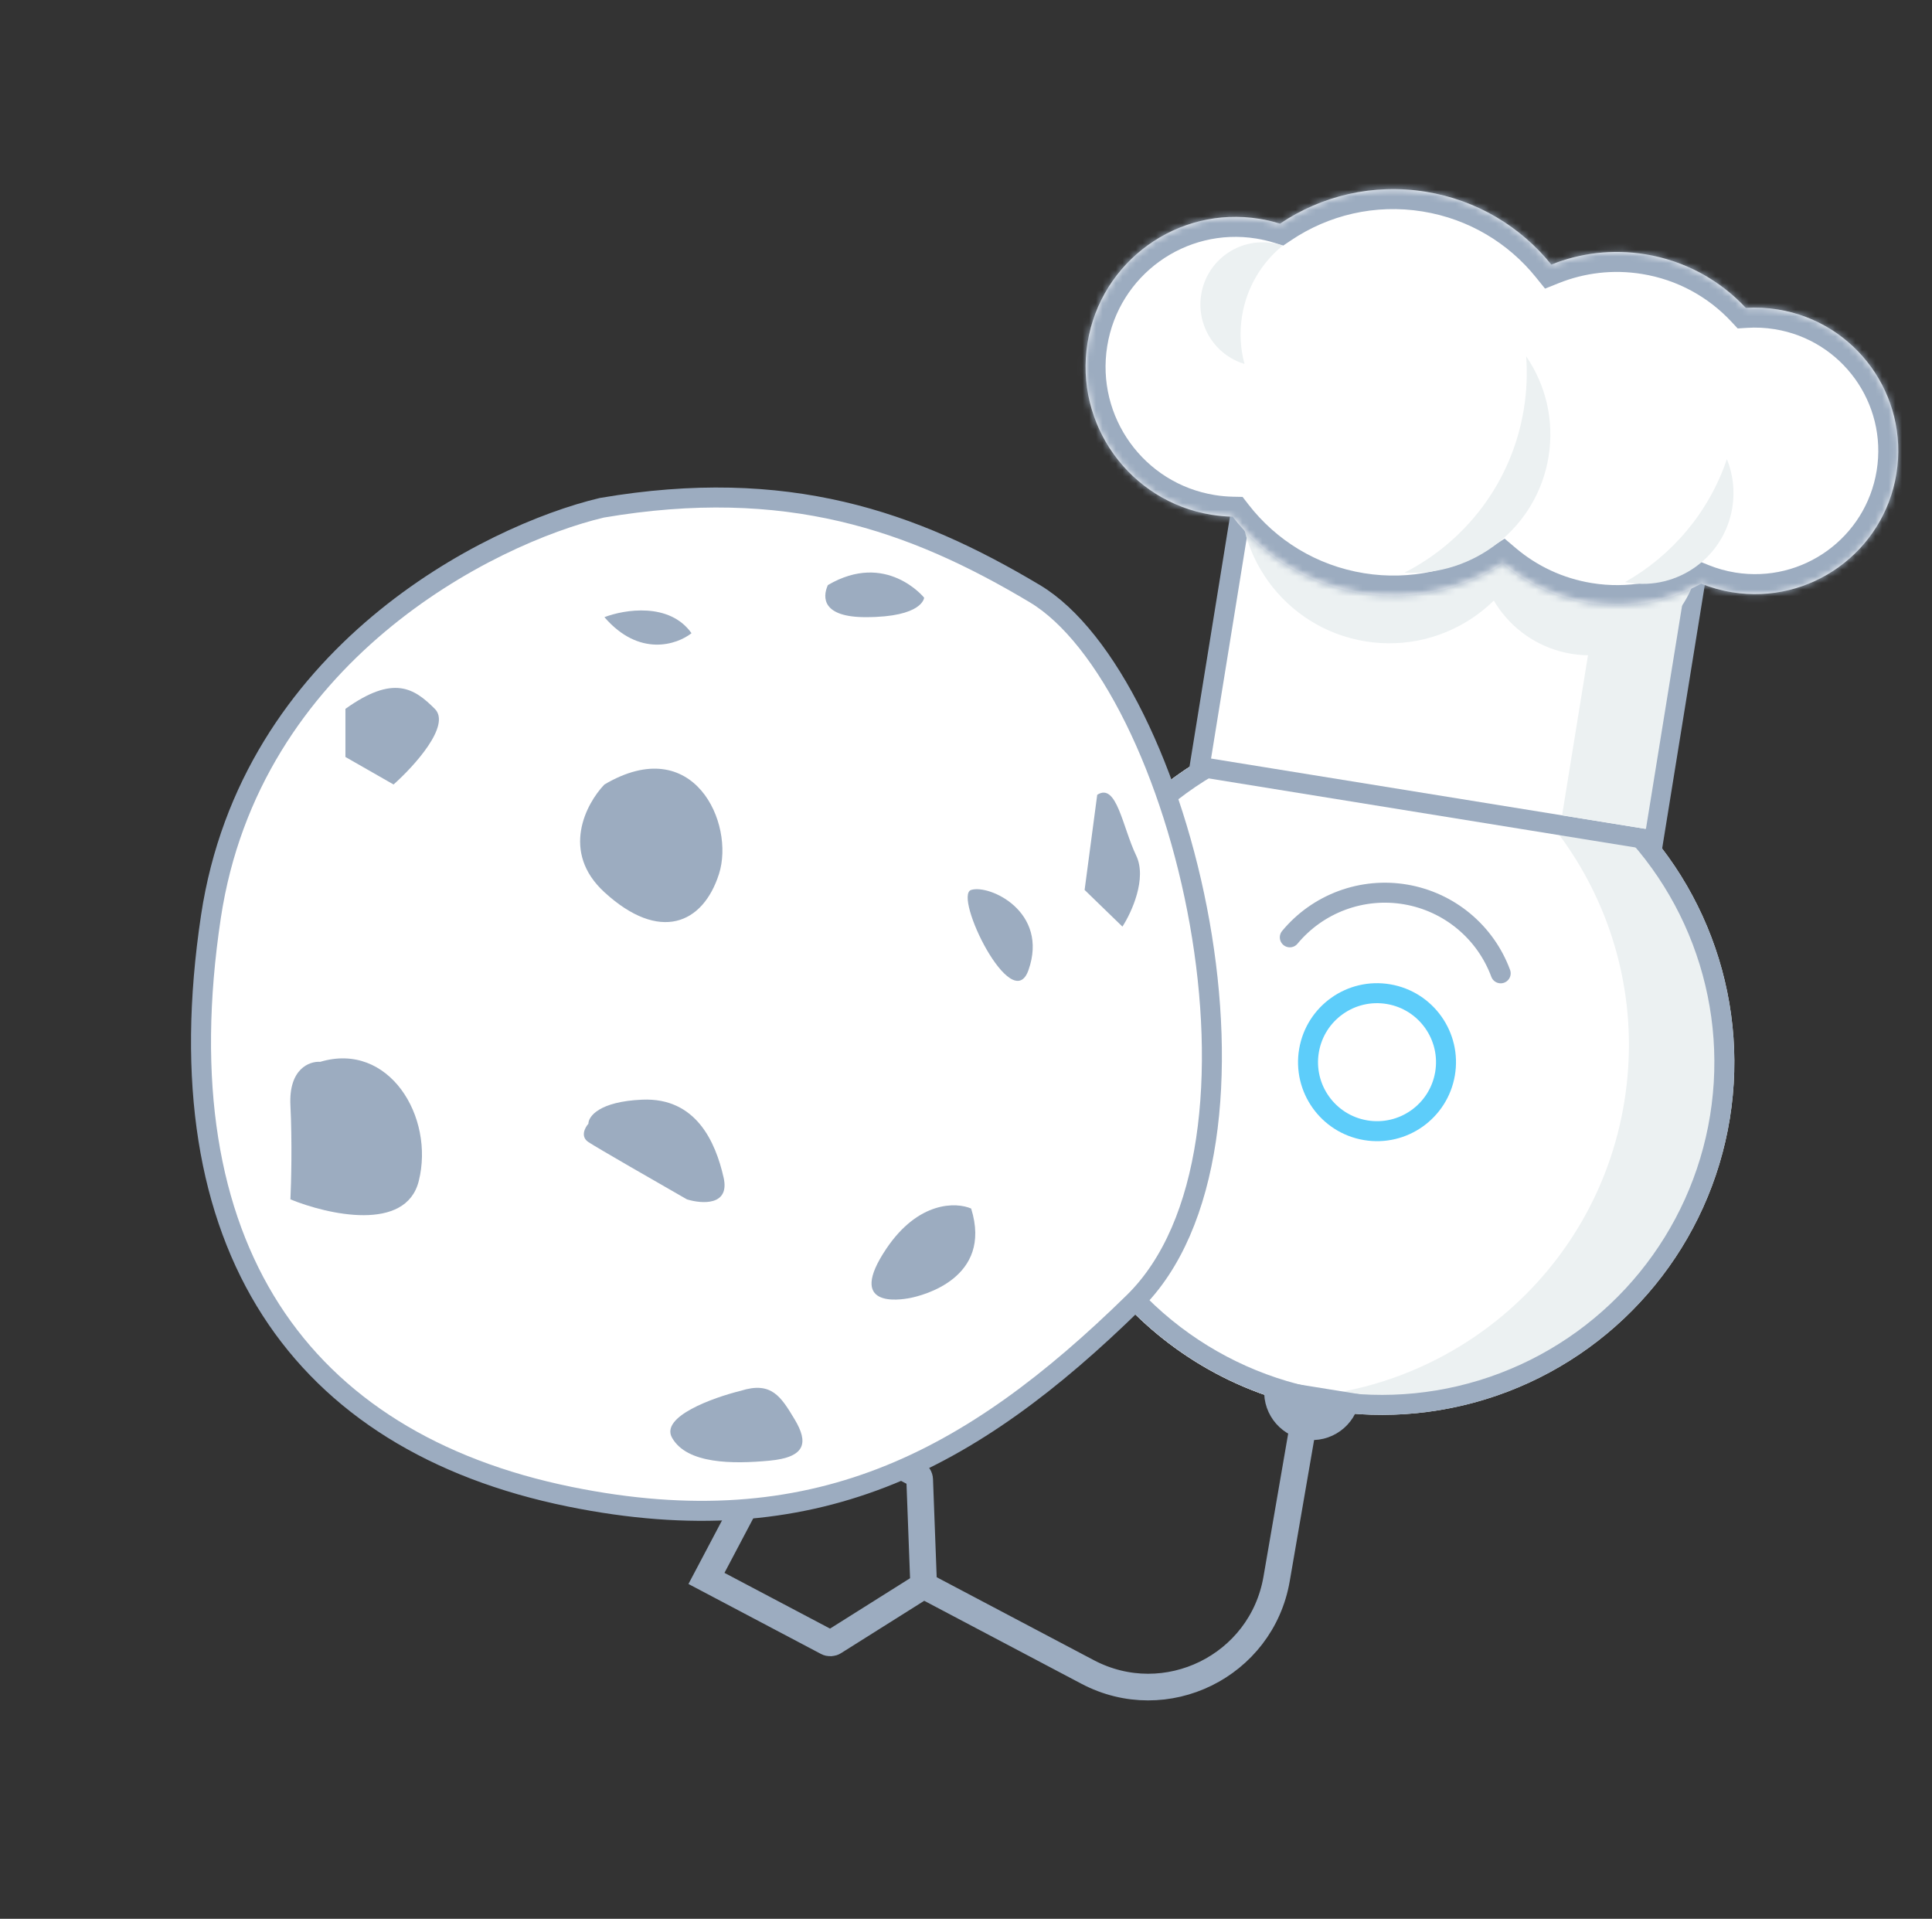 <svg width="290" height="288" viewBox="0 0 290 288" fill="none" xmlns="http://www.w3.org/2000/svg">
<rect x="0" y="0" width="290" height="288" fill="#333333" stroke="none"/>
<circle cx="207.416" cy="159.448" r="52.916" transform="rotate(9.192 207.416 159.448)" fill="#ECF1F2"/>
<path fill-rule="evenodd" clip-rule="evenodd" d="M207.855 106.526C232.331 114.401 248.053 139.18 243.82 165.339C239.587 191.497 216.853 210.053 191.143 209.807C166.667 201.932 150.945 177.153 155.178 150.994C159.411 124.836 182.145 106.28 207.855 106.526Z" fill="white"/>
<circle cx="207.416" cy="159.448" r="51.416" transform="rotate(9.192 207.416 159.448)" stroke="#9CACC0" stroke-width="3"/>
<circle cx="206.695" cy="159.426" r="10.355" transform="rotate(9.686 206.695 159.426)" stroke="#5DCDFA" stroke-width="3"/>
<path d="M193.606 140.687C195.684 138.182 198.385 136.269 201.437 135.139C204.489 134.01 207.784 133.703 210.992 134.251C214.2 134.798 217.207 136.18 219.711 138.258C222.216 140.337 224.129 143.037 225.259 146.089" stroke="#9CACC0" stroke-width="3" stroke-linecap="round" stroke-linejoin="round"/>
<rect x="189.009" y="59.813" width="69" height="56" transform="rotate(9.192 189.009 59.813)" fill="white" stroke="#9CACC0" stroke-width="3"/>
<rect x="243.42" y="67.099" width="12.75" height="56" transform="rotate(9.192 243.42 67.099)" fill="#ECF1F2"/>
<circle cx="208.539" cy="74.15" r="22.401" transform="rotate(9.192 208.539 74.15)" fill="#ECF1F2"/>
<circle cx="238.59" cy="81.685" r="16.67" transform="rotate(9.192 238.59 81.685)" fill="#ECF1F2"/>
<path d="M196 211.632L191.623 236.986C189.363 250.074 174.987 257.144 163.242 250.943L138.645 237.959M138.645 237.959L138.047 222.065C138.033 221.697 137.824 221.365 137.499 221.194L119.387 211.633L113.42 222.936M138.645 237.959L125.183 246.432C124.872 246.628 124.48 246.643 124.155 246.471L106.043 236.91L112.136 225.368" stroke="#9CACC0" stroke-width="4"/>
<path d="M190.392 207.555L203.651 209.701L203.603 209.999C203.011 213.66 199.562 216.148 195.901 215.555C192.239 214.963 189.752 211.514 190.344 207.853L190.392 207.555Z" fill="#9CACC0" stroke="#9CACC0"/>
<path d="M31.661 137.579C34.623 117.923 44.994 103.61 56.808 93.676C68.623 83.743 81.831 78.236 90.34 76.212C118.084 71.487 137.006 78.163 155.326 89.103C160.722 92.325 165.93 99.025 170.306 107.876C174.662 116.683 178.105 127.44 180.076 138.538C182.048 149.638 182.535 161.014 181.027 171.065C179.517 181.134 176.029 189.731 170.183 195.458C157.924 207.467 145.88 216.6 132.373 221.82C118.895 227.028 103.852 228.38 85.521 224.646C65.214 220.51 49.956 211.06 40.667 196.612C31.367 182.147 27.913 162.455 31.661 137.579Z" fill="white" stroke="#9CACC0" stroke-width="3"/>
<path d="M145.774 133.573C143.021 134.433 151.898 152.632 154.375 145.614C157.471 136.841 148.526 132.713 145.774 133.573Z" fill="#9CACC0"/>
<path d="M162.804 133.573L164.696 119.295C167.62 117.403 168.48 124.112 170.545 128.412C172.196 131.852 169.857 136.956 168.48 139.077L162.804 133.573Z" fill="#9CACC0"/>
<path d="M133.045 187.414C137.862 180.258 143.538 180.418 145.774 181.393C149.042 191.886 138.378 194.466 136.657 194.81C134.937 195.154 127.025 196.359 133.045 187.414Z" fill="#9CACC0"/>
<path d="M88.321 171.416C87.082 170.59 87.805 169.237 88.321 168.664C88.321 167.574 89.937 165.327 96.404 165.052C104.488 164.707 107.413 171.416 108.617 176.749C109.581 181.015 105.349 180.705 103.113 180.017C98.698 177.494 89.559 172.242 88.321 171.416Z" fill="#9CACC0"/>
<path d="M100.877 215.796C99.088 212.631 107.012 209.776 111.198 208.744C115.786 207.296 117.218 209.604 119.282 213.044C121.347 216.484 121.003 218.721 115.498 219.237C109.993 219.753 103.113 219.753 100.877 215.796Z" fill="#9CACC0"/>
<path d="M51.85 113.617L51.85 106.393C59.075 101.232 62.171 103.296 65.267 106.393C67.744 108.87 62.171 114.994 59.075 117.746L51.85 113.617Z" fill="#9CACC0"/>
<path d="M43.593 165.911C43.318 160.406 46.46 159.259 48.066 159.374C58.387 156.278 65.267 167.631 62.858 177.264C60.931 184.97 49.212 182.309 43.593 180.016C43.708 177.608 43.868 171.415 43.593 165.911Z" fill="#9CACC0"/>
<path d="M90.725 133.916C84.119 127.861 87.973 120.613 90.725 117.746C104.142 109.833 110.335 123.595 107.926 131.163C105.518 138.732 98.982 141.484 90.725 133.916Z" fill="#9CACC0"/>
<path d="M90.725 92.632C93.706 91.485 100.495 90.361 103.798 95.04C101.619 96.76 95.954 98.686 90.725 92.632Z" fill="#9CACC0"/>
<path d="M138.717 89.708C138.717 89.708 138.545 92.632 129.945 92.632C123.483 92.632 123.4 89.73 124.268 87.816C133.033 82.666 138.717 89.708 138.717 89.708Z" fill="#9CACC0"/>
<mask id="path-15-inside-1" fill="white">
<path fill-rule="evenodd" clip-rule="evenodd" d="M225.601 84.565C219.5 88.479 211.989 90.245 204.269 88.996C196.319 87.709 189.587 83.457 185.02 77.552C183.974 77.531 182.918 77.436 181.856 77.264C169.589 75.279 161.254 63.726 163.239 51.459C165.224 39.192 176.778 30.857 189.044 32.842C190.106 33.014 191.139 33.258 192.137 33.567C198.334 29.404 206.063 27.492 214.014 28.779C221.733 30.028 228.304 34.072 232.86 39.711C237.179 37.978 242.01 37.361 246.939 38.159C252.966 39.135 258.188 42.072 262.057 46.213C263.633 46.113 265.245 46.187 266.87 46.45C278.592 48.346 286.556 59.386 284.659 71.108C282.762 82.83 271.722 90.794 260.001 88.897C258.376 88.634 256.823 88.196 255.359 87.604C250.381 90.314 244.5 91.454 238.472 90.478C233.543 89.681 229.153 87.572 225.601 84.565Z"/>
</mask>
<path fill-rule="evenodd" clip-rule="evenodd" d="M225.601 84.565C219.5 88.479 211.989 90.245 204.269 88.996C196.319 87.709 189.587 83.457 185.02 77.552C183.974 77.531 182.918 77.436 181.856 77.264C169.589 75.279 161.254 63.726 163.239 51.459C165.224 39.192 176.778 30.857 189.044 32.842C190.106 33.014 191.139 33.258 192.137 33.567C198.334 29.404 206.063 27.492 214.014 28.779C221.733 30.028 228.304 34.072 232.86 39.711C237.179 37.978 242.01 37.361 246.939 38.159C252.966 39.135 258.188 42.072 262.057 46.213C263.633 46.113 265.245 46.187 266.87 46.45C278.592 48.346 286.556 59.386 284.659 71.108C282.762 82.83 271.722 90.794 260.001 88.897C258.376 88.634 256.823 88.196 255.359 87.604C250.381 90.314 244.5 91.454 238.472 90.478C233.543 89.681 229.153 87.572 225.601 84.565Z" fill="white"/>
<path d="M225.601 84.565L227.539 82.275L225.847 80.843L223.981 82.04L225.601 84.565ZM185.02 77.552L187.393 75.717L186.515 74.582L185.081 74.553L185.02 77.552ZM192.137 33.567L191.25 36.433L192.62 36.857L193.811 36.057L192.137 33.567ZM232.86 39.711L230.526 41.597L231.919 43.321L233.977 42.495L232.86 39.711ZM262.057 46.213L259.865 48.261L260.832 49.297L262.247 49.207L262.057 46.213ZM255.359 87.604L256.483 84.823L255.169 84.291L253.925 84.969L255.359 87.604ZM203.79 91.957C212.267 93.329 220.521 91.388 227.221 87.09L223.981 82.04C218.478 85.57 211.711 87.161 204.749 86.034L203.79 91.957ZM182.646 79.387C187.661 85.871 195.059 90.544 203.79 91.957L204.749 86.034C197.579 84.874 191.513 81.044 187.393 75.717L182.646 79.387ZM181.376 80.226C182.577 80.42 183.773 80.527 184.958 80.551L185.081 74.553C184.175 74.534 183.258 74.452 182.335 74.303L181.376 80.226ZM160.277 50.98C158.028 64.882 167.474 77.976 181.376 80.226L182.335 74.303C171.704 72.582 164.48 62.569 166.2 51.938L160.277 50.98ZM189.524 29.881C175.621 27.631 162.527 37.077 160.277 50.98L166.2 51.938C167.921 41.307 177.934 34.083 188.565 35.804L189.524 29.881ZM193.025 30.701C191.893 30.351 190.724 30.075 189.524 29.881L188.565 35.804C189.488 35.953 190.384 36.164 191.25 36.433L193.025 30.701ZM214.493 25.817C205.762 24.404 197.267 26.506 190.464 31.077L193.811 36.057C199.4 32.302 206.365 30.58 213.535 31.74L214.493 25.817ZM235.193 37.826C230.191 31.635 222.97 27.189 214.493 25.817L213.535 31.74C220.497 32.867 226.417 36.51 230.526 41.597L235.193 37.826ZM247.418 35.198C241.936 34.31 236.554 34.997 231.743 36.927L233.977 42.495C237.804 40.96 242.084 40.413 246.459 41.12L247.418 35.198ZM264.249 44.165C259.942 39.555 254.125 36.283 247.418 35.198L246.459 41.12C251.808 41.986 256.434 44.588 259.865 48.261L264.249 44.165ZM262.247 49.207C263.601 49.121 264.988 49.184 266.391 49.411L267.349 43.488C265.502 43.189 263.666 43.105 261.868 43.219L262.247 49.207ZM266.391 49.411C276.477 51.043 283.33 60.543 281.698 70.629L287.621 71.587C289.782 58.23 280.707 45.65 267.349 43.488L266.391 49.411ZM281.698 70.629C280.066 80.715 270.566 87.568 260.48 85.936L259.522 91.859C272.879 94.02 285.459 84.945 287.621 71.587L281.698 70.629ZM260.48 85.936C259.078 85.709 257.741 85.331 256.483 84.823L254.235 90.385C255.905 91.061 257.674 91.56 259.522 91.859L260.48 85.936ZM237.993 93.44C244.7 94.525 251.252 93.255 256.793 90.239L253.925 84.969C249.51 87.372 244.3 88.382 238.951 87.517L237.993 93.44ZM223.663 86.855C227.62 90.204 232.511 92.553 237.993 93.44L238.951 87.517C234.576 86.809 230.687 84.939 227.539 82.275L223.663 86.855Z" fill="#9CACC0" mask="url(#path-15-inside-1)"/>
<path fill-rule="evenodd" clip-rule="evenodd" d="M210.808 85.956C220.026 81.255 226.956 72.374 228.736 61.377C229.168 58.706 229.273 56.059 229.079 53.475C231.989 57.721 233.334 63.049 232.447 68.531C230.733 79.125 221.29 86.542 210.808 85.956Z" fill="#ECF1F2"/>
<path fill-rule="evenodd" clip-rule="evenodd" d="M259.214 68.911C256.514 76.904 250.961 83.387 243.923 87.371C244.083 87.403 244.243 87.432 244.405 87.458C251.831 88.66 258.826 83.614 260.028 76.187C260.44 73.639 260.117 71.141 259.214 68.911Z" fill="#ECF1F2"/>
<path fill-rule="evenodd" clip-rule="evenodd" d="M186.804 54.628C186.189 52.349 186.036 49.906 186.438 47.424C187.136 43.106 189.39 39.428 192.534 36.867C192.044 36.7 191.533 36.572 191.005 36.487C185.918 35.664 181.127 39.12 180.303 44.207C179.548 48.877 182.397 53.296 186.804 54.628Z" fill="#ECF1F2"/>
</svg>
